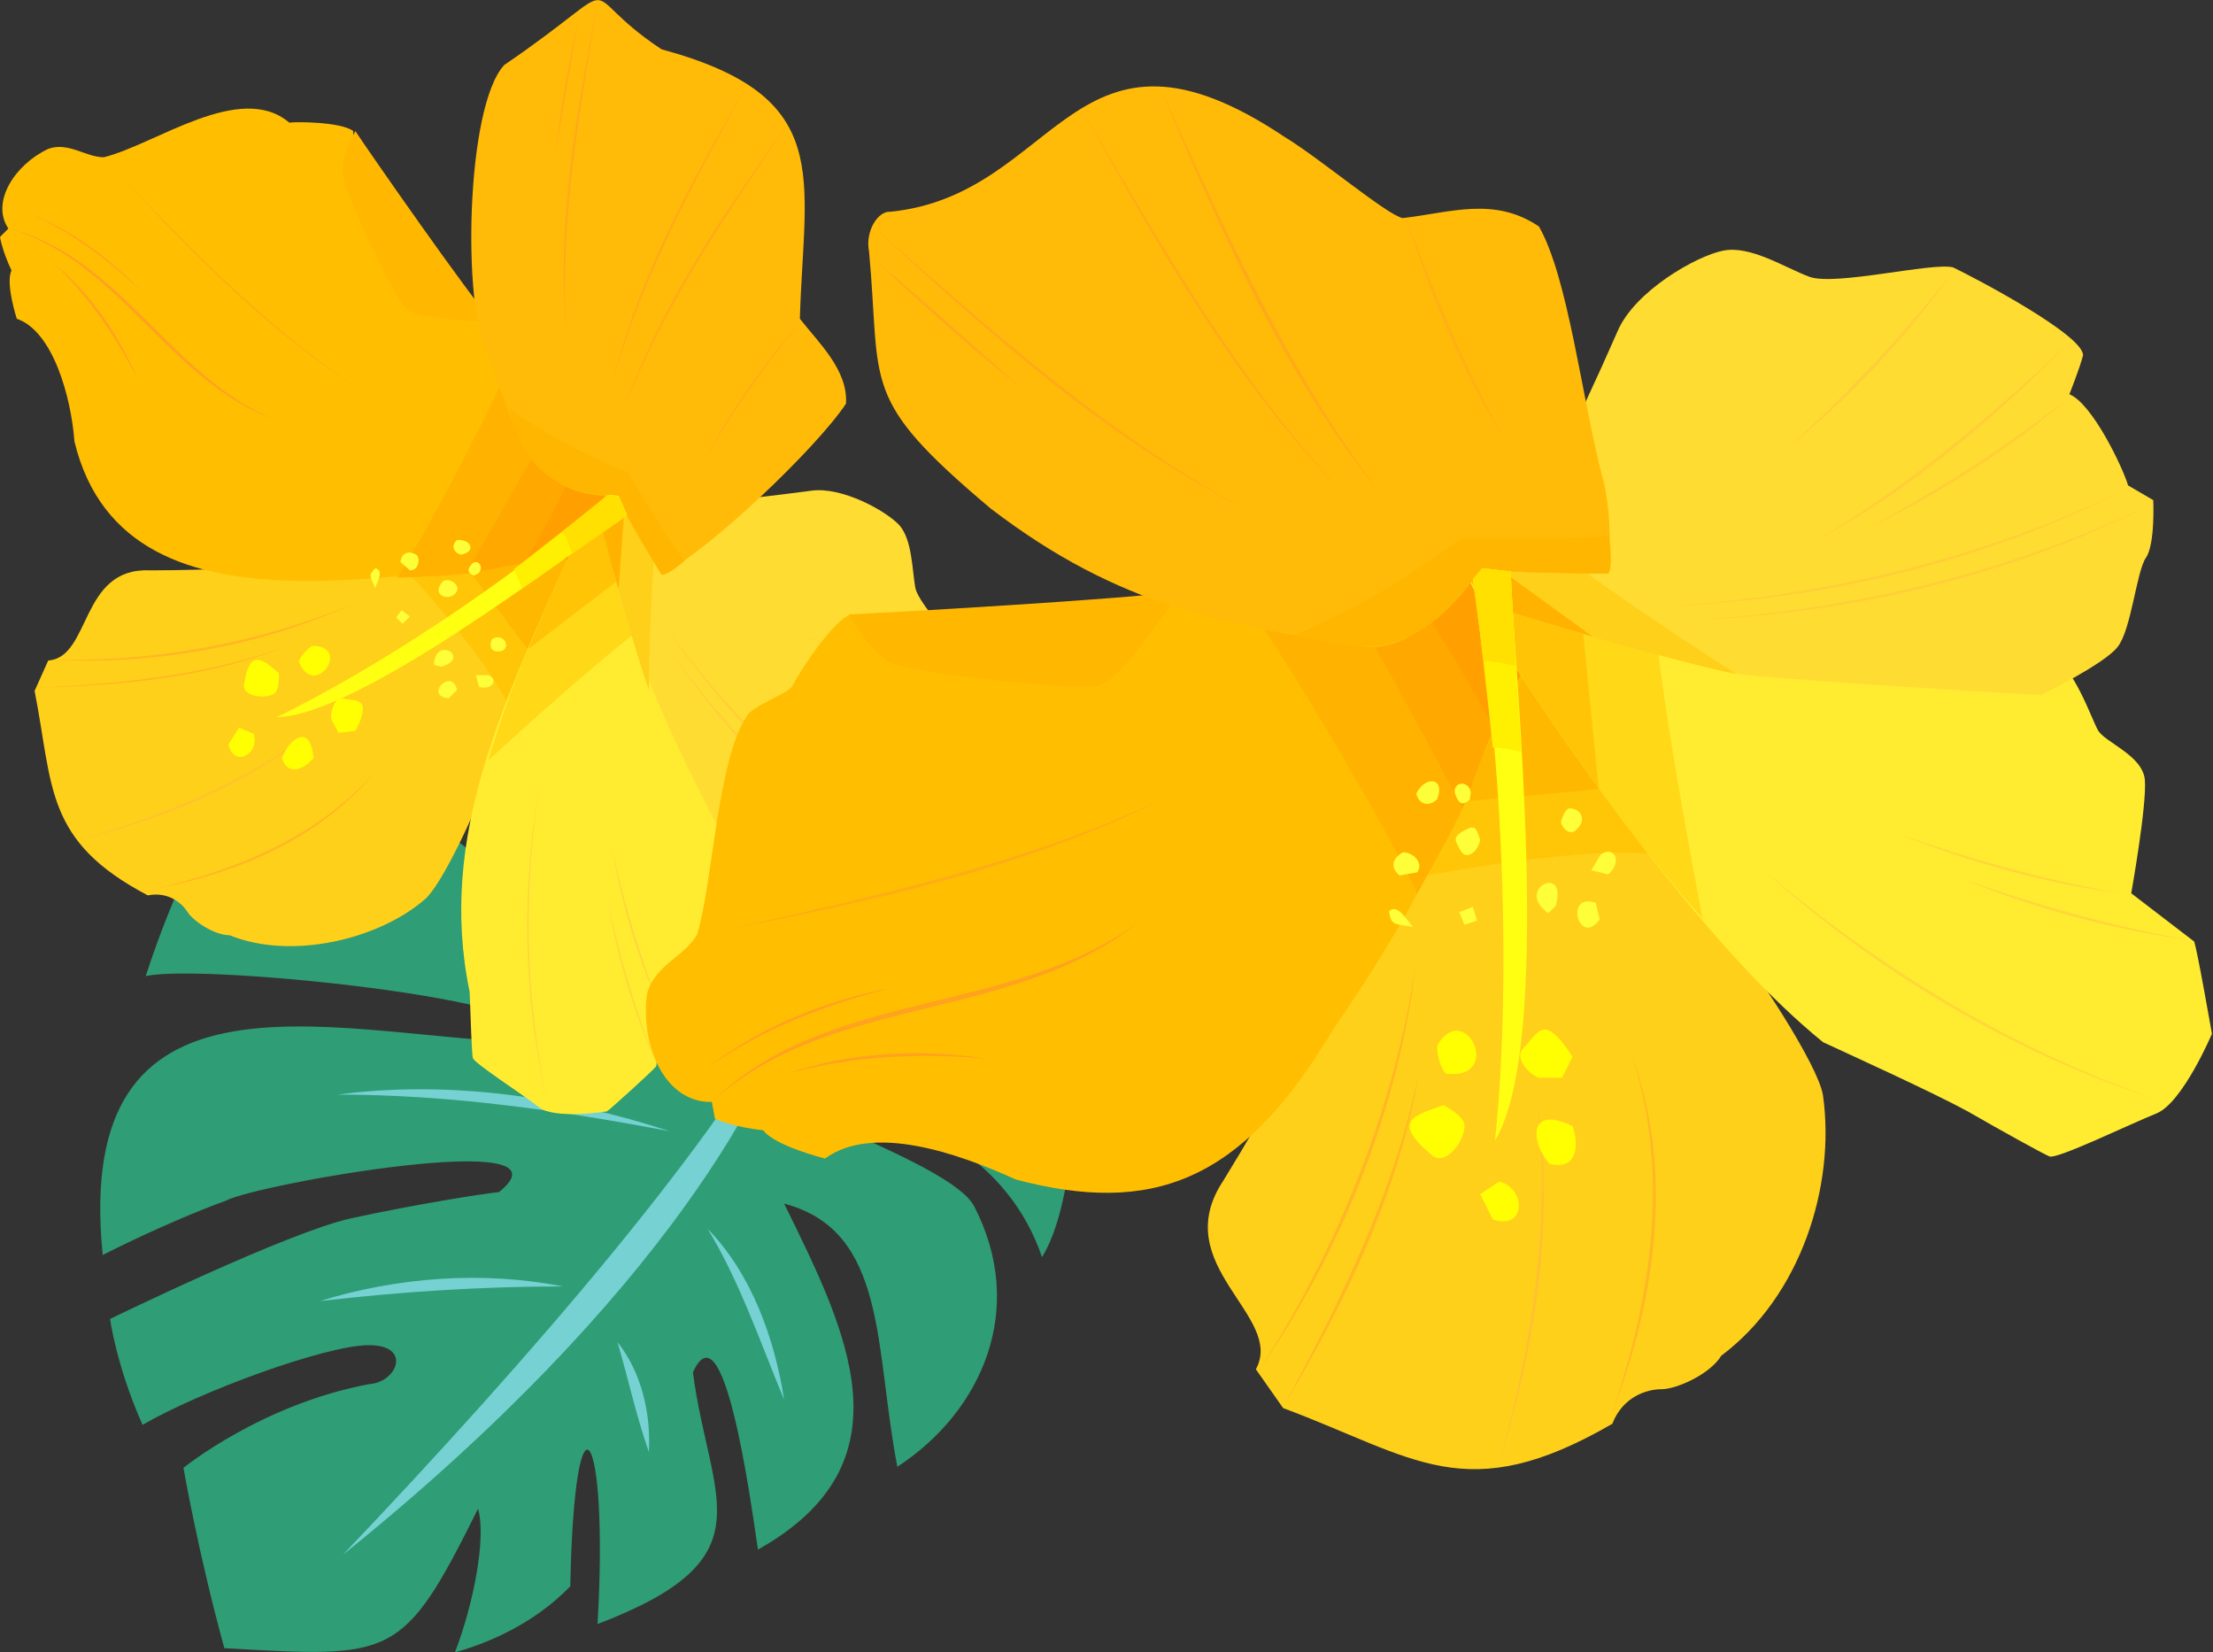 <?xml version="1.0" encoding="utf-8"?>
<!-- Generator: Adobe Illustrator 26.5.0, SVG Export Plug-In . SVG Version: 6.00 Build 0)  -->
<svg version="1.1" id="レイヤー_1" xmlns="http://www.w3.org/2000/svg" xmlns:xlink="http://www.w3.org/1999/xlink" x="0px"
	 y="0px" viewBox="0 0 211.1 157.6" enable-background="new 0 0 211.1 157.6" xml:space="preserve">
<rect x="0" y="0" width="211.1" height="157.6" fill="#333333" stroke="none"/>
<g>
	<g>
		<path fill="#2F9D76" d="M77.8,91.1c6.3-2.4,14.8-2.8,14.8-2.8s8.6,6.7,9.5,10.1c0.9,3.4,0.5,16.4-2.7,21.5
			c-3.2-9.4-12-13.5-18.5-14.3c0,0-2.5,0.9-0.1,2.2s10.6,4.5,12.1,7.2c5.1,9.8,0.8,19.6-7.3,24.9c-2.2-11.3-0.9-22.5-10.8-25.1
			c6,12.2,12.3,24.7-2.5,33c-0.8-5.5-3.3-23.4-6.2-16.9c1.6,12.3,7.4,17.7-9.1,24c1.1-18.9-2.2-23.8-2.6-3.6
			c-3.5,3.6-7.8,5.4-11,6.3c1.8-4.7,3-11,2.2-13.7c-7.2,14.5-8.1,14.2-24.2,13.3c-2.5-9.1-3.9-17.2-3.9-17.2s7.5-6.1,17.8-8
			c2.6-0.2,4-3.7-0.1-3.7c-4.1,0-16.1,4.4-21.6,7.6c-2.5-5.6-3.1-10.1-3.1-10.1s17-8.3,23-9.6c6-1.3,12.2-2.3,14.1-2.5
			c7.8-6.3-23.3-0.7-26,0.8c-6,2.2-11.8,5.2-11.8,5.2C6.9,91,31.1,98.6,49.5,99.4c8.4-3.5-29.8-7.6-35.6-6.3
			c2.5-7.7,6.1-15.5,9.2-17.8c7.9-3.6,17.9,2.2,24.3,8c2.3,3.3,4.3,6.6,4.3,6.6c4.4-7.5-6-13.4-22.8-21.6c7.6-4.7,15.5-7.7,22.1-7.3
			c3.8,6.2,8.4,14.7,10.1,20.2c1.7,5.5,7,1.7,3.1-6.6c-3.9-8.3-6.5-11.8-8.1-14.2C84.3,63,82.4,70,77.8,91.1z"/>
		<path fill="#75D1D2" d="M76.3,93.9c-2.2,9.1-12.9,29.7-43.6,54.4C50.5,129.6,68.9,108.4,76.3,93.9z"/>
		<path fill="#75D1D2" d="M69.1,102c-6.1-4.5-12.8-7.9-20-10.4C56.6,92.6,63.9,96.4,69.1,102z"/>
		<path fill="#75D1D2" d="M63.9,107.9c-10.5-2-21.1-3.5-31.7-3.5C42.8,103,53.8,104.6,63.9,107.9z"/>
		<path fill="#75D1D2" d="M53.7,122.7c-7.8,0-15.5,0.5-23.2,1.4C37.9,121.8,46.1,121.2,53.7,122.7z"/>
		<path fill="#75D1D2" d="M67.5,117.2c4.2,4.3,6.4,10.5,7.3,16.3C72.5,128,70.6,122.3,67.5,117.2z"/>
		<path fill="#75D1D2" d="M58.9,128c2.3,2.9,3.2,6.8,3,10.5C60.7,135.1,59.9,131.4,58.9,128z"/>
		<path fill="#75D1D2" d="M78.7,98.6c5.9-1,12.5-1.9,18.2,0.5C91,98.2,84.7,99,78.7,98.6z"/>
		<path fill="#75D1D2" d="M73.7,92.5C73.2,86,72.5,79.3,71,72.9C73.9,78.9,74.6,85.9,73.7,92.5z"/>
	</g>
	<g>
		<path fill="#FFD01A" d="M57.1,54.8c-2.3,4.4-9.1,15.4-10.4,19c-1.3,3.6-4.6,10.7-6.2,12c-4.4,3.8-12.7,5.8-18.6,3.4
			c-1.5,0-3.5-1.4-4-2.2c-0.5-0.8-1.8-2-3.8-1.6c-9.9-5.2-9-10.4-10.8-19.5l1.3-2.9c4.1-0.3,3-8.9,9.7-8.6c11.8,0,30.5-1.5,40.7-3.8
			L57.1,54.8z"/>
		<path fill="#FFC607" d="M55.1,50.4c-1.4,0.2-16.8,3.1-17.5,2.8c3.4,3.5,10.2,11.4,11.6,15.6c2.6-4.7,6.3-11,8-14.1L55.1,50.4z"/>
		<path fill="#FFB800" d="M55.1,50.4l-11.4,2.8c2.7,3.2,5.7,7.8,7.9,10.2c1.4-2.5,4.7-7.1,5.5-8.6L55.1,50.4z"/>
		<path fill="#FFBF00" d="M56.7,53.4c-15-0.3-44.6,9.4-49.6-11.3C6.8,38,5.1,31.6,1.6,30.4c0,0-1.1-3.4-0.5-4.6
			C0.2,23.9,0,22.6,0,22.6l0.8-0.8c-1.7-2.5,0.6-6.1,3.8-7.6c1.9-0.7,3.6,0.8,5.3,0.8c4.9-1.2,13-7.3,17.7-3.3
			c0.5-0.1,4.9-0.1,6.1,0.8c-0.4,7.6,5.8,17.4,13.1,18.2c3,6.8,6.3,14,15.4,16.1L56.7,53.4z"/>
		<path fill="#FFB200" d="M44.4,54.7c2.5-0.3,7.1-1.7,12.4-1.3l5.6-6.6c-5.2-1.3-10.7-4.9-13.6-12.3c-3,6.6-8.4,16.7-10.9,20.6
			C40.8,55,43.2,54.9,44.4,54.7z"/>
		<path fill="#FFA800" d="M44.4,54.7c2.5-0.3,7.1-1.7,12.4-1.3l5.6-6.6c-0.4-0.1-8.6-2.9-10-6.2C49.9,45.3,46.6,51,44.4,54.7z"/>
		<path fill="#FFA000" d="M56.7,53.4l5.6-6.6c0,0-4.3-1.4-7.1-3.2c-1.4,3.4-4.1,8.4-5.2,10.1C52,53.4,54.3,53.2,56.7,53.4z"/>
		<path fill="#FFB700" d="M33.9,12.5c1.1,1.7,11,15.9,13.1,18.2c0,0-7.2-0.1-8.3-1.3c-1.2-1.2-6-11.3-6-12.9
			C32.5,14.9,33.9,12.5,33.9,12.5z"/>
		<polygon fill="#FFFF39" points="38.4,59.5 39.1,58.8 38.3,58.2 37.8,58.9 		"/>
		<path fill="#FFFF39" d="M42.8,66.6c-2.4-0.2,0.3-3,0.8-0.8L42.8,66.6z"/>
		<path fill="#FFFF39" d="M39.1,54.4c0.9,0,1-1.2,0.6-1.5c-0.7-0.4-1.4-0.2-1.5,0.7L39.1,54.4z"/>
		<path fill="#FFFF39" d="M35.8,56.1c-0.5-1.2-0.7-1.2,0-1.9C36.7,54.4,35.9,55.6,35.8,56.1z"/>
		<path fill="#FFFF39" d="M45.7,65.5c1.2,0.4,1.9-0.7,0.9-1.1c0,0-1.2,0-1.2,0L45.7,65.5z"/>
		<path fill="#FFFF39" d="M47.2,62.1c1.7,0.3,1.2-1.8-0.2-1.2C46.8,61.1,46.6,61.9,47.2,62.1z"/>
		<path fill="#FFFF39" d="M42.1,63.6c2.9-0.9-0.6-3-0.7-0.2L42.1,63.6z"/>
		<path fill="#FFFF39" d="M43.2,56.8c1.2-0.8-0.4-1.9-1-1.3C41.2,56.7,42.5,57.2,43.2,56.8z"/>
		<path fill="#FFFF39" d="M44,52.9c-0.6-0.1-1.1-0.8-0.4-1.4C44.9,51.4,45.5,52.6,44,52.9z"/>
		<path fill="#FFFF39" d="M45.6,54.7c0.7-0.6-0.1-1.5-0.6-0.9c-0.5,0.6-0.4,0.8,0.2,1.1L45.6,54.7z"/>
		<path fill="#FFEC31" d="M54.8,51.9c-6.7,14.9-13.1,27.8-10,42.7c0.1,2.7,0.2,5.8,0.3,6.3c0.1,0.5,4.8,3.5,6.3,4.7s6.5,0.4,6.5,0.4
			c0.3-0.2,4.3-3.8,4.7-4.3l0.6-5.3c0,0,5.6-2.2,7-3.2c1.4-1,0.8-3.7,1.2-4.5c0.4-0.8,2.8-3.6,2.6-5.1c0-4.3-6.4-10.9-8.1-14.3
			c-5.2-7.4-7.7-15.1-6.9-23.9L54.8,51.9z"/>
		<path fill="#FFD818" d="M54.8,51.9c-3.7,7.9-6.2,13.8-8.2,20.6c3.4-3.1,9.7-8.8,14.2-12.3c-1.8-4-1.9-11.5-1.8-14.8L54.8,51.9z"/>
		<path fill="#FFC406" d="M54.8,51.9c-1.6,3.4-3.1,6.8-4.4,10l9-6.9c-1-3.4-0.1-7.6-0.4-9.6L54.8,51.9z"/>
		<path fill="#FFDC31" d="M57.9,50.8c1.2,10.6,9.2,25.9,13.5,33.3c0,0,4.1,2.6,5.5,2.7c2.7-0.4,8-1.8,9.8-3.1l-0.1-2
			c0.7-0.7,3.6-5.3,3.2-6.6c0,0,1.9-0.3,2.7-0.6c0.8-0.2,0.7-3.1,0.6-4.4c-0.1-1.3,0.3-4.8-0.2-6.2c-0.5-1.4-5.3-6.1-5.6-7.9
			c-0.3-1.8-0.3-4.5-1.5-5.9c-1.3-1.4-5.5-3.7-8.4-3.3c-6.8,0.9-14.4,1.7-19,1.8L57.9,50.8z"/>
		<path fill="#FFD01A" d="M62.8,48.5l-4.4-2.3l-1.4,2.4c0.9,4.1,4,14.9,4.9,17.2C61.9,61.3,62.2,54.3,62.8,48.5z"/>
		<path fill="#FFB300" d="M58.4,46.2l-1.4,2.4c0.4,1.7,1.1,4.6,2,7.6l0.7-9.3L58.4,46.2z"/>
		<path fill="#FFBB07" d="M63.1,54.8c0,0-3.8-6.1-4.2-7.5c-9,0.3-9.9-7.4-12.4-13.5c-2.4-4.4-2.1-23.6,1.6-27.6
			c12.6-8.6,6.1-7.4,15-1.5c16.6,4.5,13.6,12,13.2,25.7c1.8,2.3,4.6,4.9,4.4,8.1C78,42.6,67.7,52.5,63.1,54.8z"/>
		<path fill="#FFB600" d="M48.6,39c1.3,5.6,4.4,8.1,10.3,8.3c0.5,1.4,4.2,7.5,4.2,7.5s0.3,0.3,2.2-1.3c-1.9-2.5-3.2-4.9-5.5-8.5
			C57,43.9,53.4,42.3,48.6,39z"/>
		<path opacity="0.6" fill="#FF9034" d="M0.8,21.8c10.7,2.6,15.5,14.3,25.6,18.3C16.1,36.5,11.4,24.8,0.8,21.8z"/>
		<path opacity="0.6" fill="#FF9034" d="M2.6,20.3c4.3,1.6,8.1,4.5,11.2,7.8C10.6,25,6.9,22.1,2.6,20.3z"/>
		<path opacity="0.39" fill="#FF9034" d="M11.2,16.5c7.3,7.5,14.6,15.1,23.4,20.8C25.7,31.8,18.3,24.1,11.2,16.5z"/>
		<path opacity="0.39" fill="#FF9034" d="M71.3,8c-5,9.2-10.1,18.4-12.9,28.6C60.9,26.3,66.1,17,71.3,8z"/>
		<path opacity="0.39" fill="#FF9034" d="M75.3,11.6C69.4,20.3,63.4,29,59.6,38.8C63.1,28.9,69.2,20.1,75.3,11.6z"/>
		<path opacity="0.39" fill="#FFB643" d="M85.9,81.5C77,76,69.4,68.4,63.4,59.7C69.6,68.2,77.1,75.7,85.9,81.5z"/>
		<path opacity="0.39" fill="#FFB643" d="M52.3,105.4c-2.5-10.2-2.6-21-0.7-31.3C49.9,84.4,50,95.1,52.3,105.4z"/>
		<path opacity="0.39" fill="#FFB643" d="M86.2,83.6c-9-5.5-16.6-13.1-22.5-21.8C69.8,70.3,77.4,77.9,86.2,83.6z"/>
		<path opacity="0.39" fill="#FFB643" d="M89.6,75.1c-5.1-1.6-10.1-4-14.6-6.9C79.7,70.9,84.5,73.2,89.6,75.1z"/>
		<path opacity="0.39" fill="#FFB643" d="M62.9,96c-2.2-4.9-3.7-10.2-4.6-15.5C59.4,85.8,61,91,62.9,96z"/>
		<path opacity="0.39" fill="#FFB643" d="M62.6,101.4C60.4,96.5,58.9,91.3,58,86C59.1,91.2,60.6,96.4,62.6,101.4z"/>
		<path opacity="0.39" fill="#FFB643" d="M92.9,73.3c-7-1.7-14-3.9-20.3-7.5C78.9,69.1,85.9,71.3,92.9,73.3z"/>
		<path opacity="0.39" fill="#FFB643" d="M92.7,64c-5.4-0.4-10.7-1.4-15.8-3.2C82.1,62.3,87.4,63.3,92.7,64z"/>
		<path opacity="0.25" fill="#FF9034" d="M76.5,30.5c-3.4,4.3-6.6,8.7-9.3,13.4C69.7,39,72.9,34.6,76.5,30.5z"/>
		<path opacity="0.39" fill="#FF9034" d="M57,0.3C55.3,10.6,53.4,21,54,31.5C53.1,21,55,10.6,57,0.3z"/>
		<path opacity="0.39" fill="#FF9034" d="M3.5,65.6c8.2-0.4,16.5-1.2,24.2-4.1C20.1,64.6,11.7,65.4,3.5,65.6z"/>
		<path opacity="0.39" fill="#FF9034" d="M14.6,84.8c8.1-1.8,16.2-5.2,21.6-11.7C31,79.8,22.8,83.3,14.6,84.8z"/>
		<path opacity="0.39" fill="#FFAD51" d="M7.5,80.1c8.2-2.3,16.2-5.6,23-10.9C23.9,74.7,15.8,78.1,7.5,80.1z"/>
		<path opacity="0.39" fill="#FF9034" d="M4.5,62.9c10,0.3,20.1-1.5,29.4-5.4C24.8,61.7,14.5,63.5,4.5,62.9z"/>
		<path opacity="0.39" fill="#FF9034" d="M55.2,1.6c-0.6,3.6-1.5,9.1-2.2,12.8C53.5,10.1,54.3,5.8,55.2,1.6z"/>
		<path opacity="0.6" fill="#FF9034" d="M5.2,25.2c3.6,2.9,6.2,6.9,8,11.1C11.1,32.2,8.5,28.3,5.2,25.2z"/>
		<g>
			<path fill="#FFFF02" d="M23.3,65.2c0.5-3.4,1.8-2.3,3.3-1c0,0,0.1,1.7-0.5,2C25.2,66.7,23,66.4,23.3,65.2z"/>
			<path fill="#FFFF02" d="M28.5,63.1c0.4-1,1.3-1.5,1.3-1.5C33.6,61.6,30,66.8,28.5,63.1z"/>
			<path fill="#FFFF02" d="M31.6,68.6c-0.1-0.7,0.3-2.1,1.1-2c0.8,0.2,1.9,0.1,1.9,0.9c0.1,0.8-0.7,2.2-0.7,2.2l-1.6,0.2L31.6,68.6z
				"/>
			<path fill="#FFFF02" d="M21.8,71c0.5,2.3,3,0.9,2.4-1l-1.4-0.6L21.8,71z"/>
			<path fill="#FFFF02" d="M26.9,72.3c0.6,1.9,2.3,0.9,3,0C29.6,68.8,27.5,70.6,26.9,72.3z"/>
		</g>
		<path fill="#FFFF12" d="M58,47.2c-9.5,8.4-22.7,16.9-31.6,21.2c7.7-0.1,27.3-15.2,33.4-19.3l-0.8-1.8L58,47.2z"/>
		<path fill="#FFEF00" d="M49,54.3c0.3,0.6,0.6,1.2,0.8,1.8c4.4-3.1,10-7,10-7l-0.8-1.8L58,47.2C55.3,49.4,52.1,51.9,49,54.3z"/>
		<path fill="#FFE000" d="M53.7,50.7c0.4,0.7,0.6,1.4,0.9,2.1c2.9-2,5.2-3.6,5.2-3.6l-0.8-1.8L58,47.2
			C56.6,48.3,55.2,49.5,53.7,50.7z"/>
	</g>
	<g>
		<path fill="#FFD01A" d="M149,61.8c3.6,6.1,11.8,22.3,15.1,26.5c3.4,4.2,9.4,13.4,9.8,16.2c1.2,8.6-2.1,19.1-9.7,24.8
			c-1.1,1.8-4.3,3.2-5.7,3.2c-1.4,0-3.7,0.7-4.7,3.3c-14,8.1-18.8,3.2-31.4-1.5l-2.6-3.7c2.8-5.1-8.5-9.9-3.1-18
			c8.7-14.1,20.7-37.7,25.4-51.7L149,61.8z"/>
		<path fill="#FFC607" d="M142.2,61.1c-0.8,1.8-8.7,22.4-9.6,23.1c6.7-1.4,21.2-3.9,27.4-2.4c-3.8-6.6-8.5-15.7-11-20L142.2,61.1z"
			/>
		<path fill="#FFB800" d="M142.2,61.1l-5,15.7c5.9-0.9,13.7-1.1,18-2c-1.9-3.5-5-10.9-6.3-13L142.2,61.1z"/>
		<path fill="#FFBF00" d="M147.1,61.3c-9.2,16.2-8,19.5-20,37c-8.7,14.6-17.3,17.6-30.2,14.2c-5.7-2.6-13.7-5.3-18.2-2
			c0,0-4.8-1.2-5.9-2.7c-2.9-0.3-4.6-1.1-4.6-1.1l-0.3-1.6c-4.4,0.1-6.8-5.2-6.2-10.2c0.6-2.8,3.7-3.7,4.8-5.8
			c1.5-4.8,1.9-16.7,4.8-20.9c0.7-1,4-2.1,4.3-2.8c0.3-0.7,3.6-6,5.5-6.8c9.1,6.1,24.9,5.9,31.5-2.2c10.9,1.2,20.8,3,30.7-6.6
			L147.1,61.3z"/>
		<path fill="#FFB200" d="M139.5,77.1c1.4-3.3,3.2-9.7,7.6-15.8l-3.8-11.6c-6.1,5.6-13.2,9.1-24.8,7.2c5.8,8.4,13.9,22.4,16.7,28.3
			C137.2,81.6,138.8,78.7,139.5,77.1z"/>
		<path fill="#FFA800" d="M139.5,77.1c1.4-3.3,3.2-9.7,7.6-15.8l-3.8-11.6c-0.5,0.4-9.8,8.2-14.8,7.5
			C132.3,63.5,136.7,71.7,139.5,77.1z"/>
		<path fill="#FFA000" d="M147.1,61.3l-3.8-11.6c0,0-4.9,4.1-9.1,6.1c3,4.2,7,11.1,8.3,13.8C143.6,67,145,64.1,147.1,61.3z"/>
		<path fill="#FFB700" d="M81,58.6c2.8-0.1,27.2-1.5,31.5-2.2c0,0-5.4,8.5-7.7,9c-2.3,0.5-17.9-1.2-19.9-2.2
			C82.9,62.1,81,58.6,81,58.6z"/>
		<polygon fill="#FFFF39" points="140.9,87.8 140.5,86.5 139.2,87 139.7,88.2 		"/>
		<path fill="#FFFF39" d="M152.6,87.7c-2,2.7-3.4-2.6-0.4-1.6L152.6,87.7z"/>
		<path fill="#FFFF39" d="M135.2,83.2c0.7-1.1-0.7-2-1.4-1.9c-1,0.6-1.2,1.4-0.3,2.2L135.2,83.2z"/>
		<path fill="#FFFF39" d="M134.8,88.4c-1.8-0.3-2.1-0.1-2.3-1.5C133.4,86.1,134.3,88,134.8,88.4z"/>
		<path fill="#FFFF39" d="M153.4,83.4c1.4-1.2,0.6-2.8-0.7-1.9c0,0-0.9,1.5-0.9,1.5L153.4,83.4z"/>
		<path fill="#FFFF39" d="M150.4,79.1c1-0.9,0.4-2-0.7-2c-0.5,0.1-0.8,1.3-0.8,1.3C149,79,149.8,79.8,150.4,79.1z"/>
		<path fill="#FFFF39" d="M148.4,86.4c1.2-4.1-4-1.6-0.7,0.7L148.4,86.4z"/>
		<path fill="#FFFF39" d="M141.2,80.1c-0.3-0.7-0.3-1.4-1.1-1.1c-0.8,0.4-1.4,0.7-1.2,1.3c0.3,0.6,0.6,1.5,1.3,1.2
			C141,81.2,141.2,80.1,141.2,80.1z"/>
		<path fill="#FFFF39" d="M137.1,76.2c-0.6,0.7-1.7,0.7-2-0.5C135.9,74,137.9,74.1,137.1,76.2z"/>
		<path fill="#FFFF39" d="M140.3,75.6c-0.2-1.3-1.8-1-1.5,0.1c0.4,1.1,0.7,1.1,1.4,0.6L140.3,75.6z"/>
		<path fill="#FFEC31" d="M143.8,62.5c8.8,13.4,20.1,28.8,30.1,36.9c2.8,1.3,10.5,4.8,13.8,6.6c3.3,1.9,7.1,4,7.8,4.3
			c0.7,0.3,7.7-3.1,10.2-4.1c2.5-1,5.3-7.6,5.3-7.6c-0.1-0.5-1.4-8-1.7-8.8l-6-4.6c0,0,1.5-8.4,1.3-10.8c-0.2-2.4-3.9-3.6-4.5-4.8
			c-0.6-1.1-2.3-6-4.2-6.8c-5.1-3.2-17.8-0.4-23.2-0.8c-13.7,0.5-22.9-1.5-33.9-9.3L143.8,62.5z"/>
		<path fill="#FFD818" d="M143.8,62.5c6.7,10.2,12,17.6,18.6,25.1c-1.2-6.4-3.4-18.2-4.3-26.1c-3.5-0.7-11.8-3.6-14-5.4
			c-1.8-1.7-5.1-3.3-5.1-3.3L143.8,62.5z"/>
		<path fill="#FFC406" d="M143.8,62.5c2.9,4.4,5.9,8.8,8.7,12.7l-1.6-15.9c-4.8-1.3-9.2-5.4-11.8-6.5L143.8,62.5z"/>
		<path fill="#FFDC31" d="M144.8,58c5.4,1.9,17.3,5.6,20.5,6.2c3.3,0.6,29.4,2.1,29.4,2.1s6.1-3,7.3-4.6c1.3-1.6,1.8-7.2,2.7-8.5
			c0.9-1.3,0.7-5.5,0.7-5.5l-2.4-1.4c-0.5-1.7-3.4-7.8-5.6-8.7c0,0,1-2.5,1.3-3.7c0.1-1.9-10.1-7.3-12.4-8.4
			c-2-0.5-11.2,1.8-13.7,0.9c-2.4-0.9-5.6-3-8.2-2.5c-2.6,0.5-8.5,3.9-10.1,7.7c-3.9,8.9-8.7,18.6-11.8,24.1L144.8,58z"/>
		<path fill="#FFD01A" d="M145.6,50.5l-6,3.5l1.8,3.5c5.6,2,20.8,6.2,24.3,6.8C160.4,61,152.2,55.4,145.6,50.5z"/>
		<path fill="#FFB300" d="M139.6,54l1.8,3.5c2.3,0.8,6.3,2,10.5,3.2L141.3,53L139.6,54z"/>
		<path fill="#FFBB07" d="M153.4,54.7c0,0-10.1,0-12.1-0.5c-2.4,3.5-7.1,8.1-11.2,7.5c-13.1-2.1-23.2-3.7-35.6-13.2
			C81.9,37.9,84.1,36.9,82.9,24c-0.4-2,0.9-3.9,2-3.8c16.2-1.6,17.4-20.7,37.7-7.1c3.3,2,9.7,7.4,11.2,7.7c4.5-0.5,8.7-2.1,13,0.8
			c2.8,4.9,4.1,16.4,6,23.7C154,49.4,153.4,54.7,153.4,54.7z"/>
		<path fill="#FFB600" d="M123.7,60.5c8,2.6,12.7,0.8,17.6-6.3c2,0.5,12.1,0.5,12.1,0.5s0.5-0.1,0.1-3.6c-4.5,0.4-8.3,0.3-14.2,0.3
			C135.8,54,131.2,57.2,123.7,60.5z"/>
		<path opacity="0.6" fill="#FF9034" d="M67.9,105.1c11-10.9,28.6-8.1,40.9-17.3C96.8,97.6,79.3,94.7,67.9,105.1z"/>
		<path opacity="0.6" fill="#FF9034" d="M67.4,101.9c5.1-4,11.4-6.5,17.7-7.7C78.9,95.8,72.7,98.1,67.4,101.9z"/>
		<path opacity="0.39" fill="#FF9034" d="M69.1,88.7C83.5,85.5,98,82.3,111.4,76C98.2,82.7,83.5,85.9,69.1,88.7z"/>
		<path opacity="0.39" fill="#FF9034" d="M103.2,10.4c7.4,12.7,14.7,25.7,24.8,36.5C117.7,36.3,110.3,23.3,103.2,10.4z"/>
		<path opacity="0.39" fill="#FF9034" d="M110.6,8.2c6.1,13.4,12.1,27,21,38.8C122.3,35.5,116.3,21.8,110.6,8.2z"/>
		<path opacity="0.39" fill="#FFB643" d="M202.3,46.9c-13.2,6.7-28,10.2-42.8,10.9C174.3,56.8,188.9,53.3,202.3,46.9z"/>
		<path opacity="0.39" fill="#FFB643" d="M206.1,105C192,100.5,179,92.7,168,82.8C179.3,92.4,192.1,100.2,206.1,105z"/>
		<path opacity="0.39" fill="#FFB643" d="M205,48.2c-13.2,6.7-28,10.2-42.8,10.9C177,58.1,191.6,54.6,205,48.2z"/>
		<path opacity="0.39" fill="#FFB643" d="M197.4,37.9c-5.8,5-12.2,9.1-19.1,12.4C185,46.7,191.4,42.6,197.4,37.9z"/>
		<path opacity="0.39" fill="#FFB643" d="M202.8,85.3c-7.5-1-14.9-3-22-5.9C188,82,195.3,84,202.8,85.3z"/>
		<path opacity="0.39" fill="#FFB643" d="M209.1,89.7c-7.5-1-14.9-3-22-5.9C194.2,86.3,201.6,88.4,209.1,89.7z"/>
		<path opacity="0.39" fill="#FFB643" d="M197.5,32.6c-7.2,7.2-15,14-24,18.8C182.3,46.2,190.1,39.5,197.5,32.6z"/>
		<path opacity="0.39" fill="#FFB643" d="M186.3,25.9c-4.4,6.2-9.6,11.8-15.5,16.6C176.4,37.4,181.6,31.9,186.3,25.9z"/>
		<path opacity="0.25" fill="#FF9034" d="M134.1,20.7c2.7,7.2,5.6,14.3,9.3,21C139.3,35.2,136.4,28,134.1,20.7z"/>
		<path opacity="0.39" fill="#FF9034" d="M83.5,21.8c11.1,9.7,22.1,19.7,35.2,26.7C105.5,41.8,94.3,31.8,83.5,21.8z"/>
		<path opacity="0.39" fill="#FF9034" d="M122.4,134.2c5.5-10.1,10.7-20.7,13-32.1C133.5,113.6,128.3,124.3,122.4,134.2z"/>
		<path opacity="0.39" fill="#FF9034" d="M153.7,135c3.8-11.1,5.7-23.2,1.9-34.5C159.8,111.7,157.9,124.1,153.7,135z"/>
		<path opacity="0.39" fill="#FFAD51" d="M142.8,140.2c3.3-11.5,5.2-23.7,3.8-35.7C148.4,116.5,146.5,128.7,142.8,140.2z"/>
		<path opacity="0.39" fill="#FF9034" d="M119.9,131c7.7-11.8,13.1-25.3,15.2-39.2C133.4,105.8,128,119.4,119.9,131z"/>
		<path opacity="0.39" fill="#FF9034" d="M83.7,25c4,3.3,9.8,8.5,13.7,12C92.6,33.2,88.1,29.2,83.7,25z"/>
		<path opacity="0.6" fill="#FF9034" d="M75.1,102.4c6.1-2.1,12.9-2.4,19.2-1.4C87.9,100.4,81.3,100.7,75.1,102.4z"/>
		<g>
			<path fill="#FFFF02" d="M136.5,110.1c-3.8-3.2-1.6-3.7,1.2-4.7c0,0,2.1,1.1,2,2C139.7,108.9,137.8,111.4,136.5,110.1z"/>
			<path fill="#FFFF02" d="M137.9,102.4c-0.9-1.2-0.8-2.7-0.8-2.7C139.8,95.2,143.5,103.1,137.9,102.4z"/>
			<path fill="#FFFF02" d="M146.8,102.8c-0.9-0.3-2.4-1.9-1.5-2.8c0.8-0.8,1.5-2.2,2.5-1.7c1,0.5,2.2,2.5,2.2,2.5l-1,2L146.8,102.8z
				"/>
			<path fill="#FFFF02" d="M142.4,116.3c3.2,1.1,3.2-3,0.6-3.6l-1.8,1.2L142.4,116.3z"/>
			<path fill="#FFFF02" d="M147.8,111c2.8,0.7,2.8-2,2.2-3.6C145.6,105.3,146.1,109.1,147.8,111z"/>
		</g>
		<path fill="#FFFF12" d="M140.5,55.3c3.1,17.6,3.6,39.8,2.1,53.5c5.6-9.2,1.9-44.1,1.5-54.3l-2.7-0.3L140.5,55.3z"/>
		<path fill="#FFEF00" d="M142.4,71.3c1,0,1.9,0.2,2.7,0.4c-0.5-7.6-1-17.1-1-17.1l-2.7-0.3l-0.9,1C141.2,60,141.8,65.8,142.4,71.3z
			"/>
		<path fill="#FFE000" d="M141.5,63c1.1,0.1,2.2,0.3,3.1,0.5c-0.3-4.9-0.5-9-0.5-9l-2.7-0.3l-0.9,1C140.8,57.6,141.2,60.3,141.5,63z
			"/>
	</g>
</g>
</svg>
